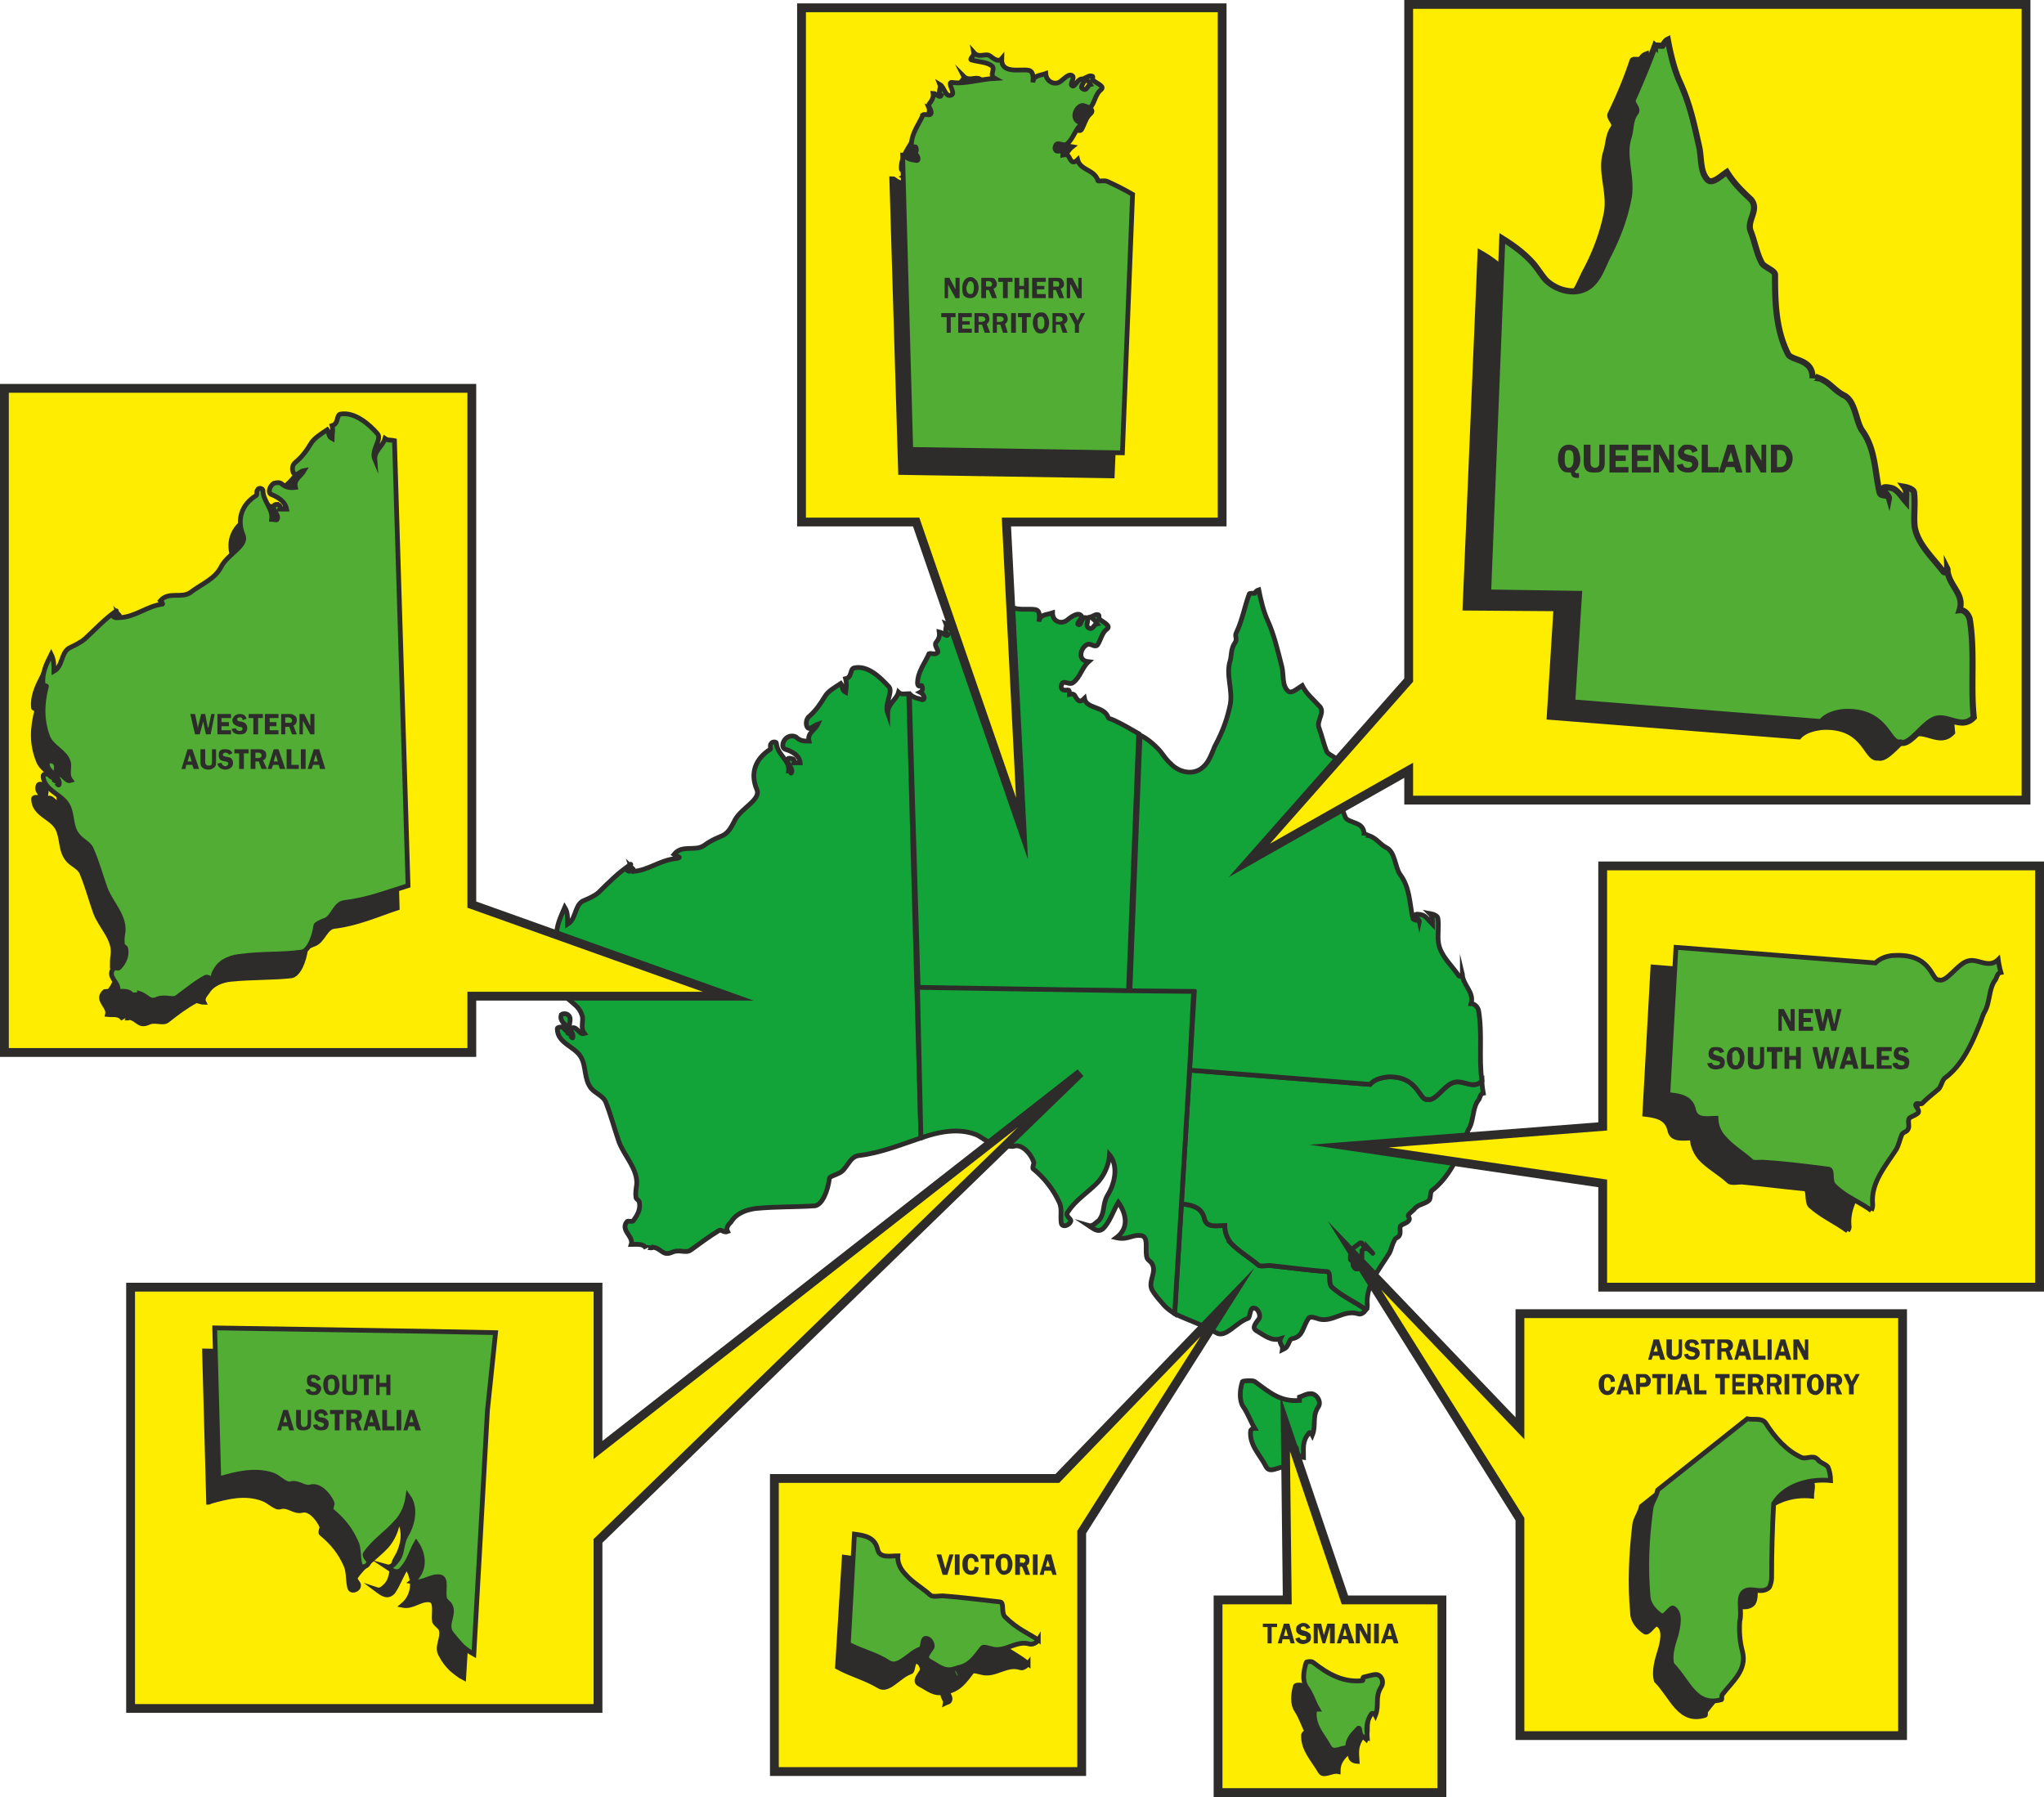 <svg xmlns="http://www.w3.org/2000/svg" width="289.248" height="254.304" viewBox="0 0 216.936 190.728"><path d="M334.142 464.577c-.216.36-.576.576-.864.432-1.512-.432-2.664.936-4.104.576-.36-.144-.936-.288-1.08-.144-.72 1.008-.576 2.016-1.8 2.232-.288.072-.288.504-.576.864-.072.144-.288.216-.432.288.072-.432-.432-.72-.216-1.152-.936.288-1.728-.36-2.448-.792-.576-.288-.36-.648.144-1.296.288-.432-.144-1.152-.432-1.152-.576-.216-.432 1.008-.72 1.08-1.296.432-2.376 2.16-3.384 1.512-1.44-.864-2.952-1.296-4.392-2.016l.72-11.664c1.152.144 2.16.36 2.448 1.584.216 1.008 1.368.72 2.16.72 0 .792.288 1.44.72 1.944.864.864 1.872 1.44 2.808 2.232.144.216.864.072 1.224.072 2.088.216 4.104.504 6.12.648.432.072.072 1.224.504 1.656 1.152 1.008 2.376 1.512 3.6 2.376zm-5.904 8.928c-.432 0-.72.216-1.152.36v.36c-2.016.144-3.096-.792-4.752-2.016-.216-.144-1.224-.072-1.296 0-.288.864-.36 2.016.072 2.664.504.72.792 1.584 1.224 2.304-.216 0-.432.144-.432.288-.144 1.512 1.008 2.52 1.656 3.816.432.72 1.296-.072 2.016 0 0-1.008.432-1.44 1.08-2.088.288-.072-.144.936.864 1.08 0-1.08-.144-1.728.576-2.592.072-.144.288.072.36.216.432-1.08-.072-1.944.648-3.024.36-.576-.288-1.44-.864-1.368zM286.91 446.36c-2.16.72-4.248 1.585-6.624 1.873-1.008.144-1.224 1.512-2.088 1.872-.432.216-1.008.36-1.008.576-.144 1.224-.72 2.736-1.512 2.88-2.016.144-4.176.072-6.336.288-1.008.144-2.016.504-2.592 1.44-.216.216-.576.576-.36 1.008-.36.144-.648-.216-.864-.144-1.08.648-2.016 1.368-3.024 2.088-.576.432-1.224-.144-2.088.288-.936.36-1.008-.432-1.944-.576-.072.216-.864-.144-.72.144-.288-.576-1.008-.432-1.584-.432.288-.864-1.224-1.512-.432-2.448.144-.072.576.072.648-.072.432-.576.792-1.224.648-1.944 0-.216-.288-.288-.36-.504-.072-.432 0-.936.072-1.368.144-1.656-1.296-3.024-1.872-4.536-.504-1.44-.864-2.88-1.44-4.32-.288-.576-1.08-.864-1.512-1.368-.792-1.008-.504-2.304-1.08-3.312-.648-1.152-2.448-1.44-2.52-2.952-.072-.288.36-.216.648-.288 0 .432.72.432.432.936.216-.36.648.72.576 0-.072-.864-1.584-1.296-1.224-2.232.072-.072.432-.144.648 0 .576.36.072 1.008.216 1.584.792-.648.936.648 1.584.432-.504-.648 0-1.44-.288-2.016-.36-1.152-1.728-1.512-2.088-2.52-.72-1.8-.72-3.528-.144-5.472 0-.072-.36-.144-.432-.216-.072-1.152.432-2.16.864-3.168.36.576.288 1.224.288 1.8.936-.576.72-1.872 1.584-2.448.648-.288 1.224-.504 1.728-.936 1.08-1.08 2.16-2.16 3.384-2.952.216-.216-.936.504-.144.72.144 0 .288-.216.216-.432.144.144.288.216.288.432 1.584-.144 2.808-1.224 4.536-1.368.576-.144.144-.144-.288-.432.864-1.08 2.232-.288 3.168-.936 2.016-1.44 2.232-.504 3.312-2.736.72-1.296 2.808-2.16 2.304-3.24-.72-1.728-.144-3.24 1.44-4.248.072-.072-.072-.432.072-.576.144-.288.576-.216.576-.072.072 1.224 1.44 1.8 1.296 2.952.216 0 .216.288.288.216.288-.576-.648-1.008-.36-1.512 0-.072.288-.072.432 0 .144 0 .288.144.216.432h.648c-.072-.792-.864-1.224-1.584-1.44-.504-.216-.216-1.08.288-1.296.216-.144.648-.144.864 0 .432.432.864.432 1.368.432-.216-.864.648-1.152.936-1.8-.432.144-.864.648-1.08.36-.216-.216-.216-.936.216-1.224.648-.576 1.152-1.296 1.584-2.016.36-.648 1.08-1.008 1.728-1.44.216.288.072.72.504.936.072-.576.144-.864 0-1.44.72-.144.432-1.08.936-1.152 1.44-.288 2.736 1.008 3.672 2.016.432.576-.504 1.8-.144 2.808 0-1.008.936-1.44 1.152-2.232.288.288.72.144 1.08.144zm-1.224-47.015c0-.144.144-.072.144 0 .432.36.864.36 1.224.504.36 0 .216-.576-.216-.792.288-.144.288-.504.144-.72-.072-.072-.36.288-.432-.216 0-1.224.792-2.16 1.224-3.168.144-.072.648.144.864-.072.288-.216-.36-.72-.144-1.08.288-.36.432-.648.36-1.152.36.072.792.576.936.288-.504-.36-.072-.792-.216-1.152.504.216.648 1.44 1.296 1.008.288-.216-.504-1.368 0-1.224 1.296.144 3.168-.432 4.536-.504-.648-.36.144-.936-.288-1.224-.504-.504-1.368-.504-2.088-.72-.432-.072.288-.432.144-.792.576.648 1.224.072 1.728.36.36.216.864.792 1.224.36-.072 1.584 1.872 1.08 2.88 1.224.576.072.504.72.432 1.296.072-.792.792-.72 1.44-.936 0 .936.936 1.224 1.512.792.36-.288 1.224-1.008 1.584-.432.144.144-.648.792-.36.864.36.216.288-.864.792-.72.504.144-.144.792.288 1.08.504.288.504-.36.936-.432-.216-.36-.432-.504-.72-.72.288-.072.576-.36.864-.216.072.072 0 .36.072.432.432.36 1.296.72.792 1.08-.504.36-.648 1.152-.936 1.584-.216.432-.648 0-1.008 0-.72.144-1.368 1.728 0 1.872-.72.648-.864 1.656-1.656 2.232-.432.288-1.08-.432-1.224.288-.072.144 0 .36.144.432.216.144.504 0 .648.072.072.072.072.288.072.432.648-.144.504.216.864.576.288.288.504.072.72-.144.216 1.152 2.088.792 2.52 2.016 0 .144.288.144.576.288.936.432 1.8.936 2.664 1.44l-1.08 27.288-22.32-.216z" style="fill:#13a439;stroke:#2d2c2b;stroke-width:.504;stroke-miterlimit:10.433" transform="translate(-189.17 -325.58)"/><path d="M334.142 464.577c-1.224-.864-2.448-1.368-3.6-2.376-.432-.432-.072-1.584-.504-1.656-2.016-.144-4.032-.432-6.12-.648-.36 0-1.08.144-1.224-.072-.936-.792-1.944-1.368-2.808-2.232a2.926 2.926 0 0 1-.72-1.944c-.792 0-1.944.288-2.16-.72-.288-1.224-1.296-1.44-2.448-1.584l.864-14.184 19.152 1.512c.504-.576 1.296-.72 1.872-.792 3.312-.144 3.312 2.592 4.248 2.376.792.288 1.8-1.584 2.808-1.8 1.008-.288 2.016.792 2.952-.144 0 .432.072.864.144 1.296-.36.072-.36.576-.504.72-.648.792-.504 2.16-1.008 3.024-.216.36-.36 1.008-.504 1.296-.72 1.872-1.656 3.888-3.384 5.256-.288.144-.144.864-.36 1.08-.504.432-1.008.36-1.512.864-.072.144-.576.504-.648.648-.144.216.216.36 0 .648-.216.288-.72.36-.864.576-.144.216.072.72-.144 1.008-.072.216-.432.216-.504.504-.288.504-.36 1.152-.648 1.512-1.08 1.728-2.376 3.24-2.232 5.328 0 .216 0 .36-.144.504z" style="fill:#13a439" transform="translate(-189.17 -325.58)"/><path d="M334.142 464.577c-1.224-.864-2.448-1.368-3.6-2.376-.432-.432-.072-1.584-.504-1.656-2.016-.144-4.032-.432-6.12-.648-.36 0-1.08.144-1.224-.072-.936-.792-1.944-1.368-2.808-2.232a2.926 2.926 0 0 1-.72-1.944c-.792 0-1.944.288-2.16-.72-.288-1.224-1.296-1.44-2.448-1.584l.864-14.184 19.152 1.512c.504-.576 1.296-.72 1.872-.792 3.312-.144 3.312 2.592 4.248 2.376.792.288 1.8-1.584 2.808-1.8 1.008-.288 2.016.792 2.952-.144 0 .432.072.864.144 1.296-.36.072-.36.576-.504.72-.648.792-.504 2.16-1.008 3.024-.216.36-.36 1.008-.504 1.296-.72 1.872-1.656 3.888-3.384 5.256-.288.144-.144.864-.36 1.08-.504.432-1.008.36-1.512.864-.072.144-.576.504-.648.648-.144.216.216.36 0 .648-.216.288-.72.36-.864.576-.144.216.072.72-.144 1.008-.072.216-.432.216-.504.504-.288.504-.36 1.152-.648 1.512-1.08 1.728-2.376 3.24-2.232 5.328 0 .216 0 .36-.144.504" style="fill:none;stroke:#2d2c2b;stroke-width:.504;stroke-miterlimit:10.433" transform="translate(-189.17 -325.58)"/><path d="m315.422 439.16 19.152 1.513c.504-.576 1.296-.72 1.872-.792 3.312-.144 3.312 2.592 4.248 2.376.792.288 1.8-1.584 2.808-1.8 1.008-.288 2.016.792 2.952-.144-.36-2.448.072-4.968-.36-7.488-.072-.288-.36-.72-.792-.72.36-1.296-.936-1.944-.936-3.24.072.288-.216.432-.36.288-.864-1.224-1.944-2.16-2.16-3.456-.144-.792.072-1.8-.072-2.664 0-.216-.432-.432-.864-.504.36.36.288.792.288 1.152-.36-.36-.72-.936-1.152-1.008-1.368-.288-.144.504-.216.792-.072-.36-.576-.072-.72-.432-.36-1.656-.288-3.24-1.368-4.68-.504-.72-.504-2.376-1.44-2.808-.792-.432-.936-.936-1.872-1.296 0 .072-.504-.144-.504 0 .072-.504-.144-.864-.432-1.08-.576-.36-1.296-.432-1.512-.792-.864-1.944-.936-4.032-.936-6.12 0-.288-.936-.576-1.08-.936-.288-.72-.504-1.656-.792-2.448-.36-.864.792-1.728-.072-2.448-.648-.72-1.296-1.224-1.728-2.088-.576.36-1.152.936-1.512.576-.648-.576-.432-1.728-.648-2.592-.432-1.656-.792-3.312-1.512-4.896-.432-.936-.72-2.16-.936-3.24-.216.072-.288.144-.432.36-.288 0-.576 0-.576.072-.504 1.368-.72 2.736-1.368 4.104-.216.36.144.648-.144 1.08-.432.576-.36 1.296-.504 1.872-.504 1.512.288 3.096 0 4.68-.288 1.368-.72 2.736-1.656 4.464-.36.864-.648 1.728-1.296 2.232-1.008.864-2.52.504-3.384-.432-.432-.36-.792-.936-1.152-1.368-.648-.72-1.368-1.296-2.088-1.656l-1.08 27.288h6.84z" style="fill:#13a439;stroke:#2d2c2b;stroke-width:.504;stroke-miterlimit:10.433" transform="translate(-189.17 -325.58)"/><path d="m286.91 446.36-.36-15.983 22.392.36 6.912.072-.432 8.28-.864 14.256-.72 11.664c-.432-.288-.864-.576-1.224-1.008-.36-.432-.72-.792-1.08-1.368-.648-.936.432-1.944-.072-2.88-.144-.288-.504-.432-.576-.72-.216-.864.216-2.16-.576-2.304-1.008-.144-1.44.504-2.664.216 1.368-1.008 1.08-2.52.216-3.744-.504.792-.792 1.8-1.44 2.592-.576.72-1.08.288-1.728-.144.504.144.792-.36 1.08-.504.72-.864.36-1.8 1.008-2.808.648-1.08 1.152-2.952.144-4.176-.072 1.08-.576 2.16-1.224 2.88-1.008 1.08-2.376 1.872-3.24 3.24-.216.36.36.648.36.864-.072.432-.864.792-1.008.288-.144-.864.144-1.584-.288-2.376a9.916 9.916 0 0 0-2.664-3.384c-.216-.144.144-.648 0-.792-.288-.864-1.224-1.872-2.016-1.656-.864.216-1.44-.648-2.376-.432-.432.144-1.152-.576-1.728-.792-1.872-.72-3.888-.288-5.616.288-.072 0-.144.072-.216.072z" style="fill:#13a439;stroke:#2d2c2b;stroke-width:.504;stroke-miterlimit:10.433" transform="translate(-189.17 -325.58)"/><path d="M295.982 380.985h22.896v-54.576h-44.64v54.576h12.168l11.232 32.544z" style="fill:#ffed00;stroke:#2d2c2b;stroke-width:.936;stroke-miterlimit:10.433" transform="translate(-189.17 -325.58)"/><path d="M283.814 344.553c.144 0 .216 0 .288.072.432.36.864.432 1.296.504.288.072.144-.576-.288-.792.288-.144.288-.504.144-.648 0-.144-.432.216-.432-.288 0-1.224.792-2.088 1.296-3.096 0-.144.576 0 .72-.144.288-.288-.288-.72-.072-1.008.216-.432.432-.72.36-1.224.36.072.792.576.936.216-.576-.216-.144-.72-.288-1.08.576.288.648 1.44 1.296 1.008.36-.216-.432-1.368.072-1.296 1.296.216 3.168-.288 4.608-.432-.72-.288 0-.936-.288-1.296-.576-.432-1.44-.432-2.232-.576-.36-.072.36-.504.216-.792.576.576 1.224 0 1.728.288.36.288.864.792 1.224.36-.144 1.584 1.944 1.008 2.952 1.152.504.144.36.792.36 1.368.072-.792.792-.792 1.368-.936.072.864 1.08 1.224 1.512.864.432-.36 1.008-1.08 1.368-.576.144.216-.36.864-.072 1.008.36.144.288-.936.792-.792.432.144-.144.792.288 1.08.432.288.576-.36.864-.432-.144-.288-.36-.504-.648-.72.288-.072.648-.36.936-.144 0 0-.072.288 0 .36.432.36 1.296.648.792 1.08-.504.432-.648 1.152-.936 1.656-.216.36-.576-.072-1.008 0-.72 0-1.44 1.656 0 1.872-.72.576-.864 1.584-1.656 2.16-.432.288-1.008-.36-1.296.36 0 .072.144.288.288.36.144.072.432-.072.576.072.144.072 0 .288 0 .432.648-.144.576.216.936.648.216.144.504 0 .72-.216.216 1.152 1.728 1.008 2.16 2.232 0 .144.648-.072.936.144.936.432 1.872.864 2.736 1.44l-1.152 27.288-22.464-.36z" style="fill:#2d2c2b;stroke:#2d2c2b;stroke-width:.504;stroke-miterlimit:10.433" transform="translate(-189.17 -325.58)"/><path d="M284.966 342.033c.072 0 .144 0 .216.072.36.432.864.432 1.224.504.36.072.216-.576-.216-.792.288-.072.288-.432.144-.648-.072-.072-.36.288-.432-.216 0-1.224.792-2.16 1.224-3.168.072-.144.648.072.792-.072.288-.288-.288-.792-.144-1.08.288-.36.504-.72.432-1.152.288 0 .72.576.864.216-.432-.288 0-.792-.144-1.152.504.288.576 1.512 1.296 1.08.288-.288-.576-1.368 0-1.296 1.224.216 3.096-.36 4.536-.432-.648-.36.072-.936-.288-1.296-.504-.432-1.368-.432-2.16-.648-.36-.072.288-.432.216-.792.576.648 1.224 0 1.728.36.288.216.864.72 1.224.288-.072 1.656 1.944 1.08 2.808 1.224.576.072.576.792.504 1.296.072-.792.792-.72 1.368-.936.072.936 1.008 1.224 1.512.864.432-.288 1.008-1.008 1.368-.576.144.288-.36.864-.072 1.008.288.216.576-.864 1.152-.72.432.144-.432.792-.072 1.008.504.36.504-.36.864-.432-.144-.288-.36-.432-.648-.648.288-.144.576-.36.864-.216.072.072-.072.36.072.432.432.36 1.296.648.792 1.008-.504.432-.648 1.224-.936 1.656-.216.432-.648 0-1.008 0-.72.072-1.368 1.656 0 1.872-.792.648-.936 1.656-1.656 2.232-.432.288-1.08-.432-1.224.288-.072.144 0 .36.144.432.216.072.504-.072.648.072.072.072 0 .216 0 .36.72-.144.576.216.936.648.216.216.504 0 .648-.144.288 1.152 1.8 1.008 2.16 2.232.072.072.72-.072 1.008.072.936.432 1.8.864 2.664 1.368l-1.08 27.432-22.464-.36z" style="fill:#51ad34;stroke:#2d2c2b;stroke-width:.504;stroke-miterlimit:10.433" transform="translate(-189.17 -325.58)"/><path d="M291.014 357.225h-.432l-.792-1.44v1.44h-.36v-2.16h.504l.648 1.224v-1.224h.432zm.432-.288c-.144-.288-.144-.576-.144-.792 0-.576.288-1.152.864-1.152.288 0 .432.144.648.36.144.216.216.504.216.792 0 .216-.072.504-.216.72a.756.756 0 0 1-.648.36c-.288 0-.504-.072-.72-.288z" style="fill:#2d2c2b" transform="translate(-189.17 -325.58)"/><path d="M291.878 355.713c-.072.144-.144.288-.144.432 0 .216.072.648.432.648.144 0 .288-.072.288-.216.072-.144.072-.36.072-.432 0-.144 0-.36-.072-.504-.072-.144-.144-.216-.288-.216a.31.31 0 0 0-.288.288z" style="fill:#51ad34" transform="translate(-189.17 -325.58)"/><path d="M293.822 357.225h-.504v-2.16h.864c.216 0 .36 0 .504.072.144.144.288.36.288.576 0 .288-.144.432-.36.504l.36 1.008h-.504l-.36-.864h-.288z" style="fill:#2d2c2b" transform="translate(-189.17 -325.58)"/><path d="M293.822 356h.504a.546.546 0 0 0 .144-.287c0-.072-.072-.144-.144-.216-.072-.072-.216-.072-.288-.072h-.216z" style="fill:#51ad34" transform="translate(-189.17 -325.58)"/><path d="M296.63 355.497h-.504v1.728h-.504v-1.728h-.504v-.432h1.512zm1.728 1.728h-.504v-.936h-.504v.936h-.504v-2.16h.504v.864h.504v-.864h.504zm.864-1.728v.432h.792v.36h-.792v.504h.936v.432h-1.44v-2.16h1.44v.432zm1.728 1.728h-.504v-2.16h.864c.216 0 .36 0 .504.072.144.144.288.36.288.576 0 .288-.144.432-.36.504l.36 1.008h-.504l-.36-.864h-.288z" style="fill:#2d2c2b" transform="translate(-189.17 -325.58)"/><path d="M300.95 356h.576c0-.071.072-.215.072-.287 0-.072-.072-.144-.072-.216-.144-.072-.288-.072-.36-.072h-.216z" style="fill:#51ad34" transform="translate(-189.17 -325.58)"/><path d="M303.974 357.225h-.432l-.72-1.44h-.072v1.44h-.36v-2.16h.576l.648 1.224v-1.224h.36zm-13.392 2.015h-.504v1.657h-.432v-1.656h-.576v-.432h1.512zm.72 0v.433h.792v.36h-.792v.432h1.008v.432h-1.44v-2.088h1.44v.432zm1.728 1.657h-.432v-2.088h.864c.144 0 .288 0 .504.072.144.144.216.36.216.576 0 .216-.144.432-.288.504l.36.936h-.576l-.288-.864h-.36z" style="fill:#2d2c2b" transform="translate(-189.17 -325.58)"/><path d="M293.03 359.745h.288c.072 0 .144 0 .288-.072.072 0 .144-.144.144-.216 0-.072-.072-.216-.144-.216-.072-.072-.216-.072-.288-.072h-.288z" style="fill:#51ad34" transform="translate(-189.17 -325.58)"/><path d="M294.974 360.897h-.432v-2.088h.864c.144 0 .288 0 .504.072.144.144.216.36.216.576 0 .216-.144.432-.288.504l.288.936h-.504l-.288-.864h-.36z" style="fill:#2d2c2b" transform="translate(-189.17 -325.58)"/><path d="M294.974 359.745h.288c.072 0 .144 0 .288-.072.072 0 .144-.144.144-.216 0-.072-.072-.216-.144-.216-.072-.072-.216-.072-.288-.072h-.288z" style="fill:#51ad34" transform="translate(-189.17 -325.58)"/><path d="M296.99 360.897h-.504v-2.088h.504zm1.584-1.657h-.432v1.657h-.504v-1.656h-.432v-.432h1.368zm.432 1.369a1.451 1.451 0 0 1-.216-.792c0-.504.216-1.08.864-1.08.288 0 .504.072.648.36.144.216.216.504.216.72 0 .288-.072.576-.216.792a.756.756 0 0 1-.648.36c-.288 0-.504-.072-.648-.36z" style="fill:#2d2c2b" transform="translate(-189.17 -325.58)"/><path d="M299.294 359.385v.432c0 .288 0 .72.36.72.144 0 .216-.072.288-.216.072-.144.072-.288.072-.432 0-.216 0-.36-.072-.504-.072-.144-.144-.216-.288-.216-.216 0-.216.072-.36.216z" style="fill:#51ad34" transform="translate(-189.17 -325.58)"/><path d="M301.238 360.897h-.36v-2.088h.792c.144 0 .36 0 .504.072.216.144.288.36.288.576a.541.541 0 0 1-.36.504l.36.936h-.504l-.288-.864h-.432z" style="fill:#2d2c2b" transform="translate(-189.17 -325.58)"/><path d="M301.238 359.745h.288c.144 0 .216 0 .288-.072.144 0 .144-.144.144-.216 0-.072-.072-.216-.144-.216-.072-.072-.144-.072-.288-.072h-.288z" style="fill:#51ad34" transform="translate(-189.17 -325.58)"/><path d="M303.686 360.033v.864h-.432v-.864l-.648-1.224h.504l.432.792.36-.792h.432z" style="fill:#2d2c2b" transform="translate(-189.17 -325.58)"/><path d="M301.382 482.505h-30.024v31.104h32.616v-25.416l15.48-24.408z" style="fill:#ffed00;stroke:#2d2c2b;stroke-width:.936;stroke-miterlimit:10.433" transform="translate(-189.17 -325.58)"/><path d="M289.718 492.729h-.504l-.648-2.16h.504l.432 1.512.432-1.512h.432zm1.296 0h-.504v-2.16h.504zm1.584-1.369c0-.215-.144-.431-.36-.431-.36 0-.36.432-.36.72s0 .648.36.648c.216 0 .36-.144.36-.432l.432.072c0 .504-.36.792-.792.792-.648 0-.936-.504-.936-1.152 0-.576.288-1.08.936-1.08.504 0 .792.36.792.864zm2.088-.36h-.504v1.729h-.432V491h-.504v-.432h1.44zm.432 1.369c-.144-.216-.288-.504-.288-.792 0-.576.288-1.08.864-1.08.288 0 .576.072.72.36.144.216.216.504.216.72 0 .288-.072.576-.216.792-.144.216-.432.36-.72.36-.216 0-.432-.144-.576-.36z" style="fill:#2d2c2b" transform="translate(-189.17 -325.58)"/><path d="M295.406 491.145v.432c0 .288 0 .72.288.72.216 0 .288-.072.36-.216.072-.144.072-.36.072-.504 0-.144 0-.288-.072-.432-.072-.144-.144-.216-.36-.216-.144 0-.216.072-.288.216z" style="fill:#ffed00" transform="translate(-189.17 -325.58)"/><path d="M297.422 492.729h-.504v-2.16h.792c.144 0 .36 0 .504.072.144.144.216.36.216.504 0 .288-.072.504-.288.576l.36 1.008h-.504l-.36-.864h-.216z" style="fill:#2d2c2b" transform="translate(-189.17 -325.58)"/><path d="M297.422 491.433h.216c.072 0 .144.072.216 0 .072-.072.144-.144.144-.288 0 0-.072-.144-.144-.144-.072-.072-.216-.072-.216-.072h-.216z" style="fill:#ffed00" transform="translate(-189.17 -325.58)"/><path d="M299.294 492.729h-.504v-2.16h.504zm2.016 0h-.432l-.144-.432h-.72l-.072.432h-.432l.648-2.16h.576z" style="fill:#2d2c2b" transform="translate(-189.17 -325.58)"/><path d="m300.59 491.865-.216-.72-.216.72z" style="fill:#ffed00" transform="translate(-189.17 -325.58)"/><path d="M298.286 502.16c-.216.289-.576.505-.792.433-1.512-.504-2.664.864-4.104.504-.36-.072-.936-.288-1.08-.072-.72.936-1.296 1.8-2.52 2.088-.288 0 .432.576.144 1.008-.072.144-.288.144-.432.216.072-.36-.432-.72-.216-1.152-.936.288-1.728-.432-2.448-.792-.576-.288-.36-.648.072-1.296.36-.36-.072-1.08-.36-1.152-.576-.216-.432 1.008-.72 1.08-1.296.432-2.376 2.16-3.384 1.512-1.44-.864-2.952-1.224-4.392-2.016l.72-11.664c1.152.144 2.16.36 2.448 1.584.216 1.008 1.368.72 2.16.72 0 .792.288 1.512.72 1.944.864.864 1.872 1.44 2.808 2.232.144.216.864.072 1.224.072 2.088.216 4.104.504 6.12.648.432.144.072 1.224.504 1.656 1.152 1.008 2.376 1.512 3.528 2.448z" style="fill:#2d2c2b;stroke:#2d2c2b;stroke-width:.504;stroke-miterlimit:10.433" transform="translate(-189.17 -325.58)"/><path d="M299.366 499.64c-.216.36-.648.505-.936.433-1.44-.432-2.592.936-4.032.504-.36-.072-.864-.288-1.008-.072-.72.936-1.296 1.872-2.592 2.088-.216.072.432.648.216 1.008-.144.144-.288.144-.432.216.072-.36-.432-.648-.216-1.08-1.008.288-1.728-.432-2.448-.792-.648-.36-.432-.648.072-1.368.36-.36-.144-1.08-.432-1.08-.576-.216-.36.936-.648 1.08-1.296.432-2.376 2.16-3.456 1.44-1.296-.864-2.952-1.224-4.248-1.944l.648-11.664c1.152.144 2.16.36 2.448 1.584.216 1.008 1.296.72 2.16.72-.072.72.288 1.44.792 1.944.72.864 1.8 1.44 2.664 2.232.216.216.936.072 1.296.072 2.016.144 4.104.432 6.12.648.432.072.072 1.152.504 1.584 1.296 1.296 2.448 1.728 3.528 2.448z" style="fill:#51ad34;stroke:#2d2c2b;stroke-width:.504;stroke-miterlimit:10.433" transform="translate(-189.17 -325.58)"/><path d="M252.638 479.48V462.2H203.03v44.713h49.608v-17.784l51.192-49.68z" style="fill:#ffed00;stroke:#2d2c2b;stroke-width:.936;stroke-miterlimit:10.433" transform="translate(-189.17 -325.58)"/><path d="m211.31 485.025-.432-15.984v-.072l22.536.36 6.912.144-.432 8.352-.792 14.184-.72 11.664c-.432-.216-.864-.576-1.296-.936-.432-.432-.792-.864-1.08-1.44-.648-.936.36-1.944-.072-2.88-.144-.216-.504-.432-.648-.72-.144-.792.288-2.16-.504-2.304-1.008-.144-1.8.792-2.88.576 1.296-1.08 1.296-2.808.432-4.104-.576.864-.864 1.8-1.44 2.664-.576.648-1.152.216-1.728-.216.432.144.792-.288 1.008-.504.72-.792.432-1.8 1.008-2.808.648-1.008 1.224-2.88.216-4.176-.072 1.08-.576 2.16-1.224 2.88-1.08 1.152-2.376 1.944-3.24 3.24-.216.36.36.648.288.936 0 .432-.792.72-.936.216-.216-.864-.072-1.728-.432-2.448-.576-1.296-1.368-2.304-2.592-3.312-.144-.144.144-.648.072-.72-.36-.864-1.296-1.944-2.088-1.728-.936.216-1.44-.648-2.376-.36-.432.144-1.152-.648-1.8-.864-1.872-.72-3.816-.216-5.616.288-.072.072-.072.072-.144.072z" style="fill:#2d2c2b;stroke:#2d2c2b;stroke-width:.504;stroke-miterlimit:10.433" transform="translate(-189.17 -325.58)"/><path d="m212.39 482.505-.432-15.912v-.072l22.464.36 7.344.144-.864 8.28-.792 14.256-.648 11.592c-.504-.288-.936-.576-1.296-.936-.36-.432-.792-.864-1.152-1.368-.576-.936.432-1.944-.072-2.88-.144-.288-.504-.432-.576-.72-.216-.864.288-2.16-.504-2.304-1.008-.144-1.728.72-2.952.504 1.368-1.008 1.368-2.736.432-4.104-.504.864-.72 1.872-1.44 2.664-.504.72-1.08.288-1.728-.144.504.144.864-.288 1.08-.576.72-.792.432-1.728 1.008-2.736.648-1.08 1.152-2.88.216-4.176-.144 1.08-.576 2.088-1.296 2.808-1.008 1.152-2.376 2.016-3.24 3.312-.144.36.432.648.36.936-.072.36-.792.72-.936.144-.216-.792-.072-1.728-.432-2.376-.576-1.296-1.368-2.304-2.592-3.312-.144-.144.144-.648.072-.792-.36-.864-1.296-1.872-2.16-1.728-.864.288-1.368-.576-2.304-.288-.504.072-1.224-.72-1.8-.936-1.872-.648-3.888-.144-5.616.36h-.144z" style="fill:#51ad34;stroke:#2d2c2b;stroke-width:.504;stroke-miterlimit:10.433" transform="translate(-189.17 -325.58)"/><path d="M222.83 472.137c-.144-.216-.216-.288-.432-.288-.072 0-.216.072-.216.216 0 .144.144.216.288.216.144.072.36.072.504.216.144.072.288.288.288.432 0 .288-.144.432-.288.576-.144.144-.36.144-.576.144-.36 0-.72-.144-.792-.576l.432-.072c.072.216.216.288.432.288.072 0 .288-.072.288-.216 0-.144-.216-.216-.36-.288-.36 0-.648-.144-.648-.648 0-.216 0-.36.144-.504.144-.144.36-.144.504-.144.36 0 .72.144.792.504zm.864 1.223a1.451 1.451 0 0 1-.216-.791c0-.576.216-1.08.864-1.08.216 0 .504.072.648.288.144.216.216.576.216.792 0 .216-.072.576-.216.792-.144.216-.36.288-.648.288-.288 0-.504-.072-.648-.288z" style="fill:#2d2c2b" transform="translate(-189.17 -325.58)"/><path d="M223.982 472.137v.432c0 .288 0 .72.36.72.144 0 .216-.072.288-.216.072-.144.072-.36.072-.504 0-.144 0-.36-.072-.504-.072-.144-.144-.144-.288-.144-.216 0-.216.072-.36.216z" style="fill:#51ad34" transform="translate(-189.17 -325.58)"/><path d="M227.078 472.785c0 .288 0 .504-.144.72-.144.144-.432.144-.648.144-.216 0-.504 0-.648-.144-.144-.144-.144-.432-.144-.72v-1.296h.432v1.296c0 .144 0 .288.072.36a.55.55 0 0 0 .36.144c.072 0 .216-.072.288-.072v-1.728h.432zm1.728-.865h-.504v1.729h-.504v-1.728h-.504v-.432h1.512zm1.8 1.729h-.432v-.864h-.72v.864h-.36v-2.16h.36v.864h.72v-.864h.432zm-10.224 3.744h-.504l-.144-.432h-.648l-.072.432h-.432l.648-2.16h.504z" style="fill:#2d2c2b" transform="translate(-189.17 -325.58)"/><path d="m219.662 476.529-.216-.72-.216.72z" style="fill:#51ad34" transform="translate(-189.17 -325.58)"/><path d="M222.182 476.529c0 .216 0 .504-.144.648-.144.144-.432.216-.576.216-.288 0-.504 0-.648-.144-.216-.216-.216-.432-.216-.72v-1.296h.504v1.296c0 .072 0 .216.072.36 0 .072.144.144.288.144s.216-.072.288-.144c.072-.072.072-.288.072-.36v-1.296h.36zm1.368-.649c0-.215-.144-.287-.288-.287s-.288 0-.288.216c0 .144.144.216.288.216s.432.072.504.144c.216.144.288.288.288.504a.818.818 0 0 1-.216.576c-.216.144-.432.144-.648.144-.36 0-.72-.144-.792-.576l.432-.072a.486.486 0 0 0 .432.288c.144 0 .288-.072.288-.288 0-.144-.216-.144-.288-.216-.432-.072-.72-.216-.72-.648 0-.216 0-.36.144-.504a.818.818 0 0 1 .576-.216c.288 0 .576.144.72.576zm2.088-.215h-.432v1.728h-.504v-1.728h-.504v-.432h1.44zm.792 1.728h-.504v-2.16h.864c.144 0 .36 0 .576.072.144.144.216.36.216.576 0 .216-.144.432-.36.576l.36.936h-.504l-.288-.864h-.36z" style="fill:#2d2c2b" transform="translate(-189.17 -325.58)"/><path d="M226.43 476.169h.216c.144 0 .216 0 .288-.072.144-.072.144-.144.144-.216 0-.072 0-.144-.144-.216 0-.072-.144-.072-.288-.072h-.216z" style="fill:#51ad34" transform="translate(-189.17 -325.58)"/><path d="M229.598 477.393h-.504l-.144-.432h-.72l-.072.432h-.432l.648-2.16h.576z" style="fill:#2d2c2b" transform="translate(-189.17 -325.58)"/><path d="m228.806 476.529-.216-.72-.216.72z" style="fill:#51ad34" transform="translate(-189.17 -325.58)"/><path d="M231.038 476.96v.433h-1.296v-2.16h.504v1.728zm.72.433h-.504v-2.16h.504zm2.088 0h-.576l-.144-.432h-.576l-.144.432h-.432l.648-2.16h.504z" style="fill:#2d2c2b" transform="translate(-189.17 -325.58)"/><path d="m233.054 476.529-.216-.72-.216.72z" style="fill:#51ad34" transform="translate(-189.17 -325.58)"/><path d="M239.246 421.593V366.8h-49.608v70.488h49.608v-5.976h27.216z" style="fill:#ffed00;stroke:#2d2c2b;stroke-width:.936;stroke-miterlimit:10.433" transform="translate(-189.17 -325.58)"/><path d="M231.326 421.953c-2.16.72-4.248 1.656-6.624 1.944-1.008.072-1.224 1.512-2.16 1.872-.36.144-.936.36-.936.504-.144 1.224-.72 2.736-1.512 2.88-1.944.216-4.176.144-6.336.36-1.008.072-2.088.504-2.592 1.368-.216.288-.576.648-.36 1.08-.36 0-.648-.216-.864-.144-1.08.576-2.016 1.296-3.024 2.088-.504.36-1.296-.144-2.016.216-1.008.432-1.08-.36-2.016-.576 0 .216-.792-.072-.648.216-.432-.648-1.008-.432-1.656-.504.216-.864-1.224-1.512-.36-2.376.072-.144.432 0 .576-.144.432-.504.792-1.224.648-2.016 0-.144-.36-.288-.36-.432 0-.432 0-.936.072-1.368.216-1.728-1.296-2.952-1.872-4.536-.504-1.44-.864-2.808-1.44-4.176-.288-.648-1.08-.864-1.512-1.44-.792-1.008-.504-2.232-1.08-3.312-.648-1.152-2.448-1.44-2.52-3.024-.072-.288.36-.216.576-.216 0 .36.864.36.432.936.288-.36.72.72.648 0-.072-.864-1.584-1.368-1.152-2.232 0-.144.36-.144.504 0 .648.36.144 1.008.288 1.512.72-.576.936.72 1.584.432-.432-.576 0-1.368-.288-1.944-.432-1.152-1.728-1.584-2.088-2.592-.72-1.8-.648-3.456-.144-5.4 0-.072-.36-.144-.36-.216-.144-1.152.36-2.232.864-3.24.288.648.216 1.296.144 1.872 1.008-.576.792-1.944 1.656-2.448.648-.36 1.296-.648 1.728-1.08 1.152-1.008 2.16-2.088 3.384-2.88.288-.216-.864.504-.072.648.072.072.216-.144.144-.36.216.072.288.216.216.432 1.656-.144 2.88-1.296 4.536-1.44.144 0 0-.216-.216-.36.864-1.08 2.232-.288 3.168-.936 1.296-.936 2.736-1.44 3.384-2.736.648-1.368 2.736-2.16 2.304-3.24-.72-1.728-.144-3.312 1.368-4.248.072-.072-.072-.432 0-.648.144-.216.576-.216.576 0 .144 1.224 1.152 2.016 1.008 3.168.288 0 .576.072.648 0 .288-.576-.648-1.008-.36-1.584 0-.072.288 0 .432 0 .144.072.288.216.216.432h.648c-.072-.72-.864-1.152-1.512-1.368-.504-.288-.288-1.08.216-1.296.216-.144.648-.144.864 0 .36.432.792.432 1.368.432-.216-.864.576-1.152.864-1.872-.36.144-.792.72-1.008.432-.216-.288-.288-.936.144-1.224.72-.576 1.224-1.296 1.728-2.088.288-.576 1.008-1.008 1.656-1.368.144.288 0 .72.432.864.144-.504.216-.792 0-1.368.792-.216.504-1.08 1.008-1.152 1.44-.288 2.736 1.008 3.672 2.016.504.504-.576 1.8-.144 2.808 0-1.008.936-1.44 1.152-2.304.36.288.792.144 1.08.216z" style="fill:#2d2c2b;stroke:#2d2c2b;stroke-width:.504;stroke-miterlimit:10.433" transform="translate(-189.17 -325.58)"/><path d="M232.478 419.577c-2.304.72-4.32 1.512-6.768 1.8-1.008.144-1.152 1.512-2.016 1.872-.432.144-1.008.432-1.008.576-.144 1.224-.792 2.736-1.512 2.808-2.016.288-4.176.144-6.336.432-1.008.072-2.088.432-2.664 1.296-.144.288-.504.648-.288 1.08-.36.072-.72-.216-.864-.144-1.08.576-2.016 1.368-3.096 2.16-.432.288-1.224-.144-2.016.144-.936.432-1.008-.288-1.944-.576 0 .288-.864 0-.72.288-.288-.648-1.008-.504-1.584-.504.288-.936-1.224-1.512-.432-2.448.144-.144.504.072.576-.072.504-.504.864-1.224.72-2.016 0-.144-.36-.288-.36-.432-.072-.504 0-.936.072-1.368.144-1.728-1.296-3.024-1.872-4.536-.504-1.368-.864-2.808-1.512-4.248-.216-.576-1.008-.864-1.44-1.44-.792-.936-.504-2.232-1.08-3.24-.648-1.152-2.448-1.512-2.592-3.024 0-.36.432-.216.648-.216 0 .36.792.288.504.864.216-.288.576.72.576 0-.144-.864-1.584-1.296-1.224-2.232.072-.072.432-.072.576 0 .648.36.144 1.08.288 1.584.72-.648.936.648 1.584.432-.504-.648-.072-1.368-.288-2.016-.36-1.08-1.728-1.512-2.16-2.592-.648-1.728-.648-3.456-.144-5.4.072 0-.36-.072-.36-.216-.144-1.152.36-2.16.864-3.168.288.576.288 1.152.288 1.8.936-.504.72-1.872 1.584-2.448.576-.288 1.224-.576 1.728-1.008 1.08-1.008 2.088-2.088 3.312-2.952.288-.144-.864.576-.072.72.144 0 .288-.144.216-.432.144.144.288.288.216.432 1.656-.072 2.88-1.224 4.536-1.44.072 0-.072-.216-.216-.36.864-1.008 2.232-.216 3.168-.864 1.224-.936 2.664-1.44 3.312-2.808.72-1.296 2.736-2.16 2.304-3.24-.72-1.728-.144-3.312 1.368-4.248.144-.072 0-.432.144-.576.072-.288.504-.216.576 0 0 1.152 1.08 1.944.936 3.096.216 0 .576.144.576 0 .288-.504-.648-.936-.288-1.512.072-.072.288-.072.36-.072.216.144.36.288.216.504h.72c-.144-.792-.864-1.224-1.512-1.512-.576-.144-.288-.936.144-1.224.288-.072.648-.144.864.072.432.36.864.432 1.44.36-.216-.864.576-1.152.936-1.8-.432.072-.864.648-1.08.36-.216-.288-.288-.864.144-1.224.72-.576 1.224-1.296 1.656-2.016.36-.576 1.08-1.008 1.728-1.44.216.288.072.72.504.936 0-.576.144-.864 0-1.368.72-.216.432-1.08.864-1.224 1.512-.288 3.096 1.08 3.96 2.088.504.576-.72 1.728-.288 2.736-.072-.936.864-1.44 1.08-2.232.288.216.72.144 1.008.216z" style="fill:#51ad34;stroke:#2d2c2b;stroke-width:.504;stroke-miterlimit:10.433" transform="translate(-189.17 -325.58)"/><path d="M211.526 403.52h-.504l-.288-1.367-.36 1.368h-.504l-.504-2.16h.504l.288 1.368v.144l.36-1.512h.432l.288 1.512.072-.144.288-1.368h.36zm1.152-1.727v.432h.792v.432h-.792v.432h1.008v.432h-1.44v-2.16h1.44v.432zm2.232.216c0-.216-.072-.288-.288-.288-.144 0-.288.072-.288.216 0 .144.216.216.288.216.216 0 .36.072.504.144.216.144.288.36.288.576 0 .144-.072.36-.216.504-.216.144-.36.144-.648.144-.36 0-.72-.144-.792-.576l.432-.072c.072.216.216.288.432.288.144 0 .288-.072.288-.216 0-.216-.216-.216-.36-.216-.288-.144-.72-.216-.72-.72 0-.144.144-.36.288-.504.144-.072.288-.144.504-.144.288 0 .576.072.72.504zm2.16-.216h-.504v1.728h-.504v-1.728h-.504v-.432h1.512zm.72 0v.432h.72v.432h-.72v.432h.936v.432h-1.44v-2.16h1.44v.432zm1.656 1.727h-.432v-2.16h.864c.144 0 .36 0 .504.145.216.072.288.288.288.504 0 .288-.144.504-.36.576l.36.936h-.504l-.288-.792h-.432z" style="fill:#2d2c2b" transform="translate(-189.17 -325.58)"/><path d="M219.446 402.297h.576c.144-.072.144-.144.144-.288 0-.072-.072-.144-.144-.216-.072-.072-.216-.072-.288-.072h-.288z" style="fill:#51ad34" transform="translate(-189.17 -325.58)"/><path d="M222.542 403.52h-.432l-.792-1.44v1.44h-.36v-2.16h.504l.648 1.297v-1.296h.432zm-12.24 3.673h-.576l-.144-.432h-.648l-.072.432h-.432l.648-2.088h.504z" style="fill:#2d2c2b" transform="translate(-189.17 -325.58)"/><path d="m209.51 406.4-.216-.72-.216.72z" style="fill:#51ad34" transform="translate(-189.17 -325.58)"/><path d="M212.102 406.4c0 .217 0 .505-.216.649-.144.144-.36.216-.648.216-.144 0-.432-.072-.576-.216-.216-.144-.216-.432-.216-.648v-1.296h.504v1.296c0 .144 0 .216.072.288.072.144.144.144.288.144.072 0 .216 0 .288-.072.072-.144.072-.216.072-.36v-1.296h.432zm1.368-.72a.396.396 0 0 0-.36-.215c-.144 0-.288.072-.288.216 0 .144.144.144.288.216.144 0 .432.072.576.144.144.144.216.36.216.504 0 .216-.072.432-.216.504-.144.144-.432.216-.576.216-.432 0-.792-.216-.864-.648l.432-.072c.072.216.216.36.432.36a.31.31 0 0 0 .288-.288c0-.144-.216-.216-.288-.216-.432-.072-.72-.144-.72-.648 0-.216 0-.36.144-.504.144-.144.36-.144.576-.144.288 0 .576.072.72.432zm2.088-.143h-.504v1.656h-.504v-1.656h-.504v-.432h1.512zm.72 1.656h-.504v-2.088h.864c.216 0 .36 0 .576.144.144.072.216.288.216.504 0 .216-.144.504-.36.504l.432.936h-.576l-.288-.792h-.36z" style="fill:#2d2c2b" transform="translate(-189.17 -325.58)"/><path d="M216.278 406.04h.216c.144 0 .288 0 .288-.071.144 0 .144-.144.144-.216 0-.072 0-.216-.144-.216 0-.072-.144-.072-.288-.072h-.216z" style="fill:#51ad34" transform="translate(-189.17 -325.58)"/><path d="M219.446 407.193h-.576l-.144-.432h-.576l-.144.432h-.432l.648-2.088h.504z" style="fill:#2d2c2b" transform="translate(-189.17 -325.58)"/><path d="m218.654 406.4-.216-.72-.216.72z" style="fill:#51ad34" transform="translate(-189.17 -325.58)"/><path d="M220.886 406.76v.433h-1.296v-2.088h.504v1.656zm.72.433h-.504v-2.088h.504zm2.088 0h-.576l-.072-.432h-.648l-.144.432h-.432l.648-2.088h.576z" style="fill:#2d2c2b" transform="translate(-189.17 -325.58)"/><path d="m222.902 406.4-.216-.72-.216.72z" style="fill:#51ad34" transform="translate(-189.17 -325.58)"/><path d="M359.27 451.185V462.2h46.368v-44.712H359.27v27.648l-26.928 2.088z" style="fill:#ffed00;stroke:#2d2c2b;stroke-width:.936;stroke-miterlimit:10.433" transform="translate(-189.17 -325.58)"/><path d="M385.262 456.225c-1.368-1.008-2.664-1.512-3.96-2.664-.432-.504-.072-1.728-.576-1.8-2.232-.216-4.464-.504-6.696-.72-.36 0-1.152.144-1.368-.072-1.008-.936-2.16-1.512-3.024-2.448-.432-.504-.864-1.296-.864-2.16-.864 0-2.16.288-2.376-.792-.288-1.368-1.44-1.584-2.664-1.728l.864-15.624 21.168 1.728c.504-.648 1.44-.792 2.016-.864 3.672-.144 3.672 2.808 4.68 2.592.864.288 2.016-1.728 3.096-2.016 1.08-.216 2.232.936 3.24-.072 0 .432.072.864.216 1.368-.432.072-.432.648-.576.864-.72.864-.576 2.304-1.152 3.312-.144.36-.432 1.08-.576 1.368-.792 2.016-1.728 4.248-3.672 5.688-.288.216-.288.864-.576 1.08-.576.504-1.224 1.008-1.728 1.584-.144.144-.576-.072-.648.072-.216.216.432.576.144.936-.216.288-.72.288-.864.504-.288.288 0 .864-.144 1.224-.144.216-.576.216-.72.504-.216.576-.288 1.224-.576 1.656-1.224 1.944-2.664 3.6-2.52 5.832.072.288 0 .432-.144.648z" style="fill:#2d2c2b" transform="translate(-189.17 -325.58)"/><path d="M385.262 456.225c-1.368-1.008-2.664-1.512-3.96-2.664-.432-.504-.072-1.728-.576-1.8-2.232-.216-4.464-.504-6.696-.72-.36 0-1.152.144-1.368-.072-1.008-.936-2.16-1.512-3.024-2.448-.432-.504-.864-1.296-.864-2.16-.864 0-2.16.288-2.376-.792-.288-1.368-1.44-1.584-2.664-1.728l.864-15.624 21.168 1.728c.504-.648 1.44-.792 2.016-.864 3.672-.144 3.672 2.808 4.68 2.592.864.288 2.016-1.728 3.096-2.016 1.08-.216 2.232.936 3.24-.072 0 .432.072.864.216 1.368-.432.072-.432.648-.576.864-.72.864-.576 2.304-1.152 3.312-.144.36-.432 1.08-.576 1.368-.792 2.016-1.728 4.248-3.672 5.688-.288.216-.288.864-.576 1.08-.576.504-1.224 1.008-1.728 1.584-.144.144-.576-.072-.648.072-.216.216.432.576.144.936-.216.288-.72.288-.864.504-.288.288 0 .864-.144 1.224-.144.216-.576.216-.72.504-.216.576-.288 1.224-.576 1.656-1.224 1.944-2.664 3.6-2.52 5.832.072.288 0 .432-.144.648" style="fill:none;stroke:#2d2c2b;stroke-width:.504;stroke-miterlimit:10.433" transform="translate(-189.17 -325.58)"/><path d="M387.782 454.065c-1.368-1.008-2.736-1.44-3.96-2.664-.504-.504-.072-1.656-.576-1.728-2.232-.288-4.464-.576-6.696-.72-.432-.072-1.224.072-1.44-.072-1.008-.936-2.088-1.512-2.952-2.52a3.062 3.062 0 0 1-.864-2.088c-.936 0-2.088.288-2.376-.864-.288-1.368-1.44-1.512-2.736-1.656l.864-15.624 21.168 1.656c.576-.576 1.44-.792 2.016-.792 4.032-.216 3.888 2.736 4.752 2.592.792.288 2.016-1.8 3.096-2.016 1.008-.288 2.16.864 3.168-.144.072.504.144.864.288 1.368-.432.072-.432.648-.648.864-.648.936-.504 2.304-1.08 3.312-.216.36-.432 1.152-.576 1.44-.792 1.944-1.8 4.248-3.672 5.616-.288.288-.36.864-.648 1.152-.504.432-1.152.936-1.728 1.512-.144.144-.576-.072-.648.072-.216.216.432.576.216.936-.288.288-.72.36-.936.576-.216.288.072.864-.144 1.152-.072.288-.504.288-.648.576-.216.504-.36 1.224-.648 1.656-1.224 1.872-2.664 3.528-2.448 5.76 0 .288-.072.504-.144.648z" style="fill:#51ad34" transform="translate(-189.17 -325.58)"/><path d="M387.782 454.065c-1.368-1.008-2.736-1.44-3.96-2.664-.504-.504-.072-1.656-.576-1.728-2.232-.288-4.464-.576-6.696-.72-.432-.072-1.224.072-1.44-.072-1.008-.936-2.088-1.512-2.952-2.52a3.062 3.062 0 0 1-.864-2.088c-.936 0-2.088.288-2.376-.864-.288-1.368-1.44-1.512-2.736-1.656l.864-15.624 21.168 1.656c.576-.576 1.44-.792 2.016-.792 4.032-.216 3.888 2.736 4.752 2.592.792.288 2.016-1.8 3.096-2.016 1.008-.288 2.16.864 3.168-.144.072.504.144.864.288 1.368-.432.072-.432.648-.648.864-.648.936-.504 2.304-1.08 3.312-.216.36-.432 1.152-.576 1.44-.792 1.944-1.8 4.248-3.672 5.616-.288.288-.36.864-.648 1.152-.504.432-1.152.936-1.728 1.512-.144.144-.576-.072-.648.072-.216.216.432.576.216.936-.288.288-.72.36-.936.576-.216.288.072.864-.144 1.152-.072.288-.504.288-.648.576-.216.504-.36 1.224-.648 1.656-1.224 1.872-2.664 3.528-2.448 5.76 0 .288-.072.504-.144.648" style="fill:none;stroke:#2d2c2b;stroke-width:.504;stroke-miterlimit:10.433" transform="translate(-189.17 -325.58)"/><path d="M379.646 434.985h-.504l-.792-1.584h-.072v1.584h-.36v-2.304h.576l.72 1.368v-1.368h.432zm.936-1.872v.504h.792v.432h-.792v.504h1.008v.432h-1.512v-2.304h1.512v.432zm3.456 1.872h-.504l-.36-1.512-.36 1.512h-.504l-.576-2.304h.576l.288 1.44v.144l.36-1.584h.504l.36 1.584.072-.144.288-1.44h.432zm-12.312 2.375a.486.486 0 0 0-.432-.287c-.144 0-.288.072-.288.288 0 .144.216.144.288.216.216.072.432.072.648.216.144.072.288.288.288.504 0 .216-.072.504-.288.648-.216.072-.432.144-.648.144-.432 0-.792-.144-.936-.648l.504-.072c.072.216.216.288.432.288.144 0 .432 0 .432-.288 0-.144-.288-.144-.432-.216-.432-.072-.792-.216-.792-.72 0-.216.072-.432.216-.576.144-.144.36-.144.576-.144.432 0 .72.072.864.504zm.936 1.369c-.144-.216-.216-.504-.216-.864 0-.648.288-1.152.936-1.152.288 0 .576.072.72.36.144.144.216.504.216.792 0 .288-.072.648-.216.864-.144.216-.432.36-.72.36s-.504-.072-.72-.36z" style="fill:#2d2c2b" transform="translate(-189.17 -325.58)"/><path d="M373.022 437.36v.505c0 .36 0 .792.36.792.144 0 .288-.072.288-.288.144-.144.144-.288.144-.504 0-.144 0-.36-.144-.504a.31.31 0 0 0-.288-.288c-.144 0-.216.144-.36.288z" style="fill:#51ad34" transform="translate(-189.17 -325.58)"/><path d="M376.406 438.153c0 .216 0 .504-.144.72a1.216 1.216 0 0 1-.72.216 1.72 1.72 0 0 1-.648-.144c-.216-.288-.216-.504-.216-.792v-1.44h.576v1.44c0 .072-.072.216 0 .36s.216.144.36.144c.072 0 .216 0 .288-.144.072-.072.072-.288.072-.36v-1.44h.432zm1.944-.936h-.576v1.8h-.576v-1.8h-.504v-.504h1.656zm1.944 1.8h-.504v-.936h-.72v.936h-.504v-2.304h.504v.936h.72v-.936h.504zm3.528 0h-.504l-.36-1.512-.36 1.512h-.504l-.576-2.304h.504l.288 1.512.072.072.36-1.584h.504l.36 1.584v-.072l.36-1.512h.432zm2.592 0h-.504l-.144-.432h-.72l-.144.432h-.504l.72-2.304h.648z" style="fill:#2d2c2b" transform="translate(-189.17 -325.58)"/><path d="m385.622 438.153-.216-.792-.288.792z" style="fill:#51ad34" transform="translate(-189.17 -325.58)"/><path d="M388.07 438.585v.432h-1.368v-2.304h.504v1.872zm.792-1.44v.504h.792v.432h-.792v.576h1.08v.36h-1.584v-2.304h1.584v.432zm2.448.215c-.072-.143-.144-.287-.36-.287-.144 0-.288.072-.288.288 0 .144.144.144.288.216.216.072.432.072.576.216.216.072.288.288.288.504 0 .216-.072.504-.216.648-.216.072-.432.144-.648.144-.432 0-.864-.144-.936-.648l.504-.072c.072.216.216.288.432.288.144 0 .36 0 .36-.288 0-.144-.216-.144-.36-.216-.432-.072-.792-.216-.792-.72 0-.216.072-.432.216-.576.144-.144.36-.144.576-.144.36 0 .648.072.792.504z" style="fill:#2d2c2b" transform="translate(-189.17 -325.58)"/><path d="M325.79 495.393h-7.344v20.448h23.76v-20.448H331.91l-6.336-18.72z" style="fill:#ffed00;stroke:#2d2c2b;stroke-width:.936;stroke-miterlimit:10.433" transform="translate(-189.17 -325.58)"/><path d="M333.854 505.76c-.36 0-.648.217-1.08.36-.072 0 0 .36 0 .36-2.016.217-3.672-.72-5.256-1.943-.216-.144-.792-.144-.864 0-.216.792-.36 1.872.144 2.592.504.792.72 1.584 1.152 2.376-.216-.072-.36 0-.432.216-.072 1.512 1.008 2.592 1.728 3.816.36.72 1.224-.072 1.944.072 0-1.008.432-1.44 1.152-2.16.288-.072-.216 1.008.864 1.08-.072-1.08-.144-1.656.504-2.592.072-.144.288.072.432.216.36-1.08-.144-1.944.576-3.024.36-.576-.288-1.44-.864-1.368z" style="fill:#2d2c2b;stroke:#2d2c2b;stroke-width:.504;stroke-miterlimit:10.433" transform="translate(-189.17 -325.58)"/><path d="M335.222 503.313c-.432 0-1.008.216-1.368.288-.072.072 0 .36-.072.36-2.016.216-3.6-.648-5.256-1.944-.144-.144-.72-.072-.72 0-.288.864-.432 1.944 0 2.592.576.792.792 1.656 1.224 2.376-.216 0-.36.072-.36.288-.144 1.512.936 2.52 1.584 3.744.432.72 1.296 0 1.944.072 0-1.008.576-1.44 1.152-2.088.288-.072-.144.936.936 1.08-.072-1.08-.144-1.728.432-2.592.144-.144.36 0 .432.144.432-1.08-.072-1.872.576-2.952.432-.648 0-1.368-.504-1.368z" style="fill:#51ad34;stroke:#2d2c2b;stroke-width:.504;stroke-miterlimit:10.433" transform="translate(-189.17 -325.58)"/><path d="M324.71 498.273h-.576V500h-.432v-1.728h-.504v-.36h1.512zm1.872 1.727h-.432l-.144-.431h-.72l-.072.432h-.432l.648-2.088h.576z" style="fill:#2d2c2b" transform="translate(-189.17 -325.58)"/><path d="m325.862 499.209-.216-.792-.216.792z" style="fill:#ffed00" transform="translate(-189.17 -325.58)"/><path d="M327.806 498.489a.31.31 0 0 0-.288-.288c-.144 0-.288.072-.288.216 0 .144.144.216.288.216.144.072.36.072.504.216.216.072.288.288.288.504 0 .216-.072.432-.216.504a1.161 1.161 0 0 1-.648.216c-.36 0-.72-.216-.792-.576l.432-.144c.072.216.216.288.432.288.144 0 .288 0 .288-.216s-.216-.216-.36-.216c-.36-.144-.72-.216-.72-.72 0-.144.072-.36.216-.432a.818.818 0 0 1 .576-.216c.288 0 .576.144.72.504zm2.016 1.511h-.288l-.504-1.727V500h-.432v-2.088h.792l.288 1.224.36-1.224h.792V500h-.504v-1.728zm3.096 0h-.576l-.144-.431h-.576l-.144.432h-.432l.648-2.088h.504z" style="fill:#2d2c2b" transform="translate(-189.17 -325.58)"/><path d="m332.126 499.209-.216-.792-.216.792z" style="fill:#ffed00" transform="translate(-189.17 -325.58)"/><path d="M334.646 500h-.36l-.792-1.44V500h-.432v-2.087h.576l.648 1.224v-1.224h.36zm.864 0h-.504v-2.087h.504zm2.088 0h-.504l-.144-.431h-.648l-.144.432h-.432l.72-2.088h.504z" style="fill:#2d2c2b" transform="translate(-189.17 -325.58)"/><path d="m336.878 499.209-.216-.792-.216.792z" style="fill:#ffed00" transform="translate(-189.17 -325.58)"/><path d="M338.678 407.337v3.168h65.52v-84.456h-65.52v71.712l-16.92 19.152z" style="fill:#ffed00;stroke:#2d2c2b;stroke-width:.936;stroke-miterlimit:10.433" transform="translate(-189.17 -325.58)"/><path d="M334.862 458.6c0-.071-.792-.72-.864-.72-.144-.071-.216-.215-.288-.36-.072-.071-.144 0-.216 0l-.864.649c0 .072-.072.144-.072.216-.072.288-.072.576-.072.864 0 .072.144.144.144.144.072.072.144 0 .144 0 .072 0 .072.144 0 .216v.288c.144.216.216.432.432.36h.072c.072-.144.216-.288.216-.432-.072-.144-.072-.216-.072-.36.072-.072 0-.216.072-.216 0-.144.144 0 .216-.072v-.864c.144-.216.36-.216.576-.216v-.144s.648.72.576.648z" style="fill:#13a439;stroke:#2d2c2b;stroke-width:.504;stroke-miterlimit:10.433" transform="translate(-189.17 -325.58)"/><path d="M350.486 486.825v22.968h40.608v-44.784h-40.608v12.168l-17.568-18.36z" style="fill:#ffed00;stroke:#2d2c2b;stroke-width:.936;stroke-miterlimit:10.433" transform="translate(-189.17 -325.58)"/><path d="M380.294 482.145c-.504-.432-1.152.072-1.656-.144-1.584-.792-2.808-2.088-3.816-3.672-.432-.576-1.224-.288-1.944-.432l-9.504 7.56c-.144.72-.648 1.296-.72 2.016-.36 3.096-.504 6.192-.216 9.288 0 .864.648 1.584 1.296 2.016.432.288 1.008-1.008 1.368-.792.864.504.504 1.944.216 2.88-.216.72-.648 2.016-.36 3.096 1.656 1.656 2.448 4.536 5.184 3.672.072 0 0-.288.072-.432 1.08-1.512 2.664-2.664 2.232-4.608-.288-1.152-.432-2.16-.288-3.24.216-.936-.288-2.52.36-3.096.72-.576 1.872.288 2.664-.432.216-.216.288-.72.288-1.008.072-2.664.072-5.328.216-7.992 1.296-1.944 3.672-2.664 5.76-2.448 0-.504.216-1.152 0-1.44-.288-.36-.864-.432-1.152-.792z" style="fill:#2d2c2b;stroke:#2d2c2b;stroke-width:.504;stroke-miterlimit:10.433" transform="translate(-189.17 -325.58)"/><path d="M382.022 480.417c-.504-.432-1.152.072-1.656-.144-1.584-.72-2.808-2.088-3.816-3.672-.432-.576-1.296-.288-1.944-.432l-9.504 7.56c-.144.792-.648 1.296-.72 2.016-.432 3.168-.576 6.192-.288 9.36.072.792.72 1.512 1.368 1.944.36.288 1.008-.936 1.296-.792.864.504.504 2.016.288 2.88-.216.72-.72 2.016-.432 3.096 1.728 1.728 2.448 4.536 5.256 3.744.072 0 0-.36.072-.504 1.08-1.44 2.664-2.592 2.16-4.608-.288-1.08-.36-2.088-.288-3.24.288-.936-.288-2.52.432-3.096.72-.576 1.872.288 2.664-.432.144-.144.288-.72.288-1.008 0-2.664.072-5.328.216-7.92 1.224-2.016 3.888-2.664 6.048-2.448 0-.504-.144-1.152-.288-1.44-.288-.36-.864-.432-1.152-.864z" style="fill:#51ad34;stroke:#2d2c2b;stroke-width:.504;stroke-miterlimit:10.433" transform="translate(-189.17 -325.58)"/><path d="M365.894 469.905h-.504l-.144-.432h-.648l-.144.432h-.36l.576-2.16h.576z" style="fill:#2d2c2b" transform="translate(-189.17 -325.58)"/><path d="m365.102 469.04-.144-.72-.288.72z" style="fill:#ffed00" transform="translate(-189.17 -325.58)"/><path d="M367.694 469.04c0 .217 0 .505-.144.649a1.161 1.161 0 0 1-.648.216c-.216 0-.432 0-.576-.144-.288-.216-.288-.432-.288-.72v-1.296h.576v1.655a.546.546 0 0 0 .288.144c.144 0 .288-.072.288-.144.144-.072.144-.288.144-.36v-1.296h.36zm1.368-.647c0-.216-.144-.288-.288-.288s-.288 0-.288.216c0 .144.144.216.288.216s.36.072.504.144c.216.144.288.288.288.576 0 .144-.072.36-.288.504-.144.144-.36.144-.576.144-.36 0-.72-.144-.792-.576l.432-.072c0 .216.216.288.432.288.144 0 .288-.072.288-.288 0-.144-.216-.144-.36-.216-.36-.072-.72-.216-.72-.648 0-.216.072-.36.216-.504.144-.144.36-.144.504-.144.36 0 .648.072.792.504zm2.088-.216h-.504v1.728h-.432v-1.728h-.504v-.432h1.44zm.72 1.728h-.432v-2.16h.864c.144 0 .36 0 .504.072.216.144.288.36.288.576 0 .288-.144.432-.36.576l.36.936h-.504l-.288-.864h-.432z" style="fill:#2d2c2b" transform="translate(-189.17 -325.58)"/><path d="M371.87 468.68h.288c.144 0 .216 0 .288-.071.144-.072.144-.144.144-.216 0-.072-.072-.144-.144-.216-.072-.072-.216-.072-.288-.072h-.288z" style="fill:#ffed00" transform="translate(-189.17 -325.58)"/><path d="M375.038 469.905h-.504l-.144-.432h-.648l-.144.432h-.36l.576-2.16h.576z" style="fill:#2d2c2b" transform="translate(-189.17 -325.58)"/><path d="m374.318 469.04-.216-.72-.216.72z" style="fill:#ffed00" transform="translate(-189.17 -325.58)"/><path d="M376.55 469.473v.432h-1.296v-2.16h.504v1.728zm.648.432h-.432v-2.16h.432zm2.088 0h-.504l-.144-.432h-.648l-.072.432h-.432l.648-2.16h.504z" style="fill:#2d2c2b" transform="translate(-189.17 -325.58)"/><path d="m378.566 469.04-.216-.72-.216.72z" style="fill:#ffed00" transform="translate(-189.17 -325.58)"/><path d="M381.086 469.905h-.432l-.72-1.44v1.44h-.432v-2.16h.576l.648 1.224v-1.224h.36zm-20.952 2.375c0-.215-.144-.503-.36-.503-.36 0-.36.504-.36.72 0 .288 0 .72.36.72.216 0 .36-.216.36-.432h.432c0 .576-.36.864-.792.864-.648 0-.936-.576-.936-1.152s.288-1.08.936-1.08c.504 0 .792.288.792.792zm2.448 1.297h-.504l-.144-.432h-.648l-.144.432h-.432l.72-2.16h.504z" style="fill:#2d2c2b" transform="translate(-189.17 -325.58)"/><path d="m361.862 472.785-.216-.792-.216.792z" style="fill:#ffed00" transform="translate(-189.17 -325.58)"/><path d="M363.23 473.577h-.432v-2.16h.72c.288 0 .432 0 .576.144.144.144.288.288.288.504a.818.818 0 0 1-.216.576c-.216.144-.36.144-.576.144h-.36z" style="fill:#2d2c2b" transform="translate(-189.17 -325.58)"/><path d="M363.518 472.353c.144 0 .216 0 .288-.072.072-.072.072-.072.072-.216 0 0 0-.144-.072-.144-.072-.144-.144-.144-.288-.144h-.288v.576z" style="fill:#ffed00" transform="translate(-189.17 -325.58)"/><path d="M365.966 471.849h-.504v1.728h-.432v-1.728h-.504v-.432h1.44zm.72 1.728h-.504v-2.16h.504zm2.088 0h-.504l-.072-.432h-.72l-.144.432h-.432l.72-2.16h.576z" style="fill:#2d2c2b" transform="translate(-189.17 -325.58)"/><path d="m368.054 472.785-.216-.792-.216.792z" style="fill:#ffed00" transform="translate(-189.17 -325.58)"/><path d="M370.286 473.145v.432h-1.296v-2.16h.504v1.728zm2.448-1.296h-.504v1.728h-.504v-1.728h-.504v-.432h1.512zm.648 0v.432h.864v.432h-.864v.432h1.008v.432h-1.368v-2.16h1.368v.432zm1.8 1.728h-.504v-2.16h.864c.144 0 .36 0 .504.144.216.072.288.288.288.504 0 .288-.144.504-.36.576l.36.936h-.504l-.288-.864h-.36z" style="fill:#2d2c2b" transform="translate(-189.17 -325.58)"/><path d="M375.182 472.353h.504c.144-.072.144-.144.144-.288 0-.072 0-.144-.144-.216-.072-.072-.144-.072-.288-.072h-.216z" style="fill:#ffed00" transform="translate(-189.17 -325.58)"/><path d="M377.054 473.577h-.36v-2.16h.792c.144 0 .36 0 .504.144.216.072.288.288.288.504 0 .288-.144.504-.36.576l.36.936h-.504l-.288-.864h-.432z" style="fill:#2d2c2b" transform="translate(-189.17 -325.58)"/><path d="M377.054 472.353h.576c.144-.072.144-.144.144-.288 0-.072-.072-.144-.144-.216-.072-.072-.144-.072-.288-.072h-.288z" style="fill:#ffed00" transform="translate(-189.17 -325.58)"/><path d="M379.07 473.577h-.504v-2.16h.504zm1.728-1.728h-.504v1.728h-.432v-1.728h-.504v-.432h1.44zm.36 1.44a1.451 1.451 0 0 1-.216-.792c0-.576.288-1.08.936-1.08.216 0 .432.072.576.36a1.1 1.1 0 0 1 .288.72c0 .288-.072.576-.216.72-.216.288-.432.432-.648.432-.288 0-.576-.144-.72-.36z" style="fill:#2d2c2b" transform="translate(-189.17 -325.58)"/><path d="M381.518 472.065c-.072.144-.072.288-.072.432 0 .288.072.72.432.72.144 0 .216-.144.288-.288v-.864c-.072-.144-.144-.288-.288-.288-.216 0-.288.144-.36.288z" style="fill:#ffed00" transform="translate(-189.17 -325.58)"/><path d="M383.462 473.577h-.432v-2.16h.864c.144 0 .36 0 .504.144.144.072.288.288.288.504 0 .288-.144.504-.432.576l.432.936h-.576l-.216-.864h-.432z" style="fill:#2d2c2b" transform="translate(-189.17 -325.58)"/><path d="M383.462 472.353h.576c.072-.072.072-.144.072-.288 0-.072 0-.144-.072-.216-.072-.072-.216-.072-.288-.072h-.288z" style="fill:#ffed00" transform="translate(-189.17 -325.58)"/><path d="M385.91 472.64v.937h-.504v-.936l-.576-1.224h.504l.36.792.432-.792h.432z" style="fill:#2d2c2b" transform="translate(-189.17 -325.58)"/><path d="m353.654 401.649 26.424 2.088c.648-.72 1.8-.936 2.52-1.008 4.608-.216 4.608 3.528 5.904 3.24 1.008.36 2.52-2.232 3.816-2.52 1.44-.36 2.808 1.152 4.032-.144-.36-3.456.144-6.912-.504-10.44 0-.36-.432-1.008-1.08-.936.576-1.8-1.152-2.664-1.224-4.392.072.288-.36.504-.504.288-1.224-1.656-2.664-2.88-2.952-4.68-.144-1.08.072-2.448-.072-3.744-.072-.288-.648-.576-1.152-.576.36.432.288 1.008.288 1.584-.504-.576-.936-1.296-1.584-1.44-1.872-.432-.144.648-.288 1.08-.144-.504-.792-.072-.936-.648-.504-2.232-.432-4.536-1.872-6.48-.72-.936-.72-3.24-2.016-3.888-1.152-.576-1.296-1.296-2.52-1.8 0 .144-.72-.072-.72 0 0-.648-.216-1.152-.72-1.512-.648-.432-1.656-.576-1.944-1.008-1.224-2.592-1.296-5.544-1.296-8.352 0-.504-1.296-.864-1.512-1.368-.504-1.008-.648-2.232-1.08-3.384-.504-1.152 1.008-2.304-.072-3.384-.936-.864-1.872-1.728-2.448-2.808-.648.432-1.512 1.296-2.088.792-.864-.864-.576-2.376-.864-3.6-.576-2.304-1.008-4.464-2.016-6.696-.648-1.296-1.08-2.952-1.296-4.536-.36.144-.36.288-.648.576-.432 0-.72-.072-.792.072-.648 1.944-1.368 3.672-2.304 5.616-.288.504.648.936.288 1.512-.576.792-.504 1.728-.792 2.592-.648 2.088.504 4.248.072 6.48-.432 2.16-1.224 4.248-2.232 6.12-.576 1.08-.936 2.304-1.872 3.024-1.368 1.152-3.528.72-4.68-.576-.504-.504-1.008-1.368-1.512-1.872a12.548 12.548 0 0 0-3.096-2.448l-1.584 37.584 9.648.072z" style="fill:#2d2c2b;stroke:#2d2c2b;stroke-width:.648;stroke-miterlimit:10.433" transform="translate(-189.17 -325.58)"/><path d="m356.03 400.137 26.424 2.088c.648-.792 1.728-1.008 2.52-1.08 4.536-.144 4.536 3.528 5.904 3.24 1.008.432 2.448-2.16 3.816-2.52 1.368-.288 2.736 1.152 3.96-.144-.36-3.384.144-6.912-.432-10.44-.072-.288-.432-1.008-1.08-.936.576-1.8-1.224-2.592-1.296-4.392.144.288-.288.504-.432.288-1.224-1.584-2.664-2.88-3.024-4.68-.144-1.08.072-2.448-.072-3.672 0-.36-.648-.576-1.08-.648.36.504.216 1.008.216 1.584-.504-.576-.936-1.296-1.512-1.44-1.872-.432-.216.72-.288 1.08-.144-.504-.864-.072-1.008-.648-.504-2.232-.432-4.536-1.8-6.48-.72-.936-.72-3.24-2.016-3.816-1.152-.648-1.368-1.296-2.592-1.8 0 .072-.72-.144-.72 0 .072-.648-.216-1.224-.648-1.512-.648-.504-1.728-.576-1.944-1.08-1.296-2.592-1.368-5.472-1.368-8.352.072-.504-1.296-.864-1.44-1.368-.504-.936-.72-2.232-1.152-3.312-.432-1.152 1.008-2.304 0-3.384-1.008-.936-1.8-1.728-2.52-2.88-.648.432-1.512 1.296-2.016.864-.864-.864-.648-2.376-.936-3.6-.504-2.232-.936-4.392-2.016-6.768-.576-1.224-1.008-2.952-1.296-4.536-.288.144-.36.36-.576.648-.432 0-.792-.072-.792 0a92.216 92.216 0 0 1-2.304 5.616c-.288.576.648 1.008.216 1.512-.576.792-.432 1.728-.72 2.592-.648 2.088.432 4.248 0 6.48s-1.224 4.248-2.232 6.192c-.504 1.008-.936 2.304-1.8 3.024-1.368 1.152-3.528.648-4.752-.576-.504-.576-1.008-1.44-1.512-1.944-.864-.936-1.944-1.728-3.096-2.448l-1.512 37.584 9.648.144z" style="fill:#51ad34;stroke:#2d2c2b;stroke-width:.648;stroke-miterlimit:10.433" transform="translate(-189.17 -325.58)"/><path d="M355.67 375.729c-.36 0-.648-.072-.864-.432-.216-.288-.288-.72-.288-1.008 0-.792.36-1.512 1.152-1.512.36 0 .648.144.936.432.144.288.288.72.288 1.08 0 .504-.144 1.008-.576 1.296 0 .144.072.216.216.216h.216v.504h-.144c-.432 0-.648-.072-.72-.576z" style="fill:#2d2c2b" transform="translate(-189.17 -325.58)"/><path d="M355.31 373.64c-.072.145-.072.433-.072.649 0 .288 0 .936.432.936.216 0 .36-.144.432-.36.072-.144.072-.432.072-.576 0-.216 0-.504-.072-.648-.072-.216-.216-.288-.432-.288s-.36.072-.36.288z" style="fill:#51ad34" transform="translate(-189.17 -325.58)"/><path d="M359.486 374.577c0 .288 0 .648-.216.864-.216.288-.504.288-.864.288-.288 0-.648 0-.864-.216-.216-.216-.288-.576-.288-.936v-1.8h.72v1.8c0 .144 0 .288.072.432.072.144.288.216.432.216a.396.396 0 0 0 .36-.216c.072-.072.072-.288.072-.432v-1.8h.576zm1.152-1.224v.576h1.08v.576h-1.08v.648h1.368v.576h-2.016v-2.952h2.016v.576zm2.304 0v.576h1.152v.576h-1.152v.648h1.44v.576h-2.016v-2.952h2.016v.576zm3.888 2.376h-.504l-1.08-1.944v1.944h-.576v-2.952h.72l.936 1.728v-1.728h.504zm1.944-2.089c-.072-.287-.216-.36-.432-.36s-.432.073-.432.289c0 .216.288.216.432.288.216.072.504.072.72.216.216.216.36.432.36.72s-.144.576-.36.72c-.216.216-.504.216-.792.216-.504 0-1.008-.216-1.152-.792l.648-.144c.072.36.288.432.576.432.144 0 .432-.072.432-.36 0-.216-.288-.288-.504-.288-.504-.144-1.008-.288-1.008-.936 0-.216.144-.432.36-.648.144-.216.432-.216.648-.216.504 0 .936.144 1.08.648zm2.808 1.513v.576h-1.8v-2.952h.648v2.376zm2.52.576h-.648l-.216-.576h-.864l-.216.576h-.576l.936-2.952h.72z" style="fill:#2d2c2b" transform="translate(-189.17 -325.58)"/><path d="m373.166 374.577-.288-1.008-.36 1.008z" style="fill:#51ad34" transform="translate(-189.17 -325.58)"/><path d="M376.622 375.729h-.576l-1.08-1.944v1.944h-.504v-2.952h.648l1.008 1.728v-1.728h.504zm1.296-2.952c.432 0 .72 0 1.08.36.288.288.432.72.432 1.08 0 .432-.144.792-.36 1.08-.288.36-.648.432-1.008.432h-.936v-2.952z" style="fill:#2d2c2b" transform="translate(-189.17 -325.58)"/><path d="M377.774 375.153h.216c.288 0 .432 0 .648-.288.072-.216.144-.432.144-.648 0-.216-.144-.432-.216-.648-.216-.216-.36-.216-.576-.216h-.216z" style="fill:#51ad34" transform="translate(-189.17 -325.58)"/></svg>
